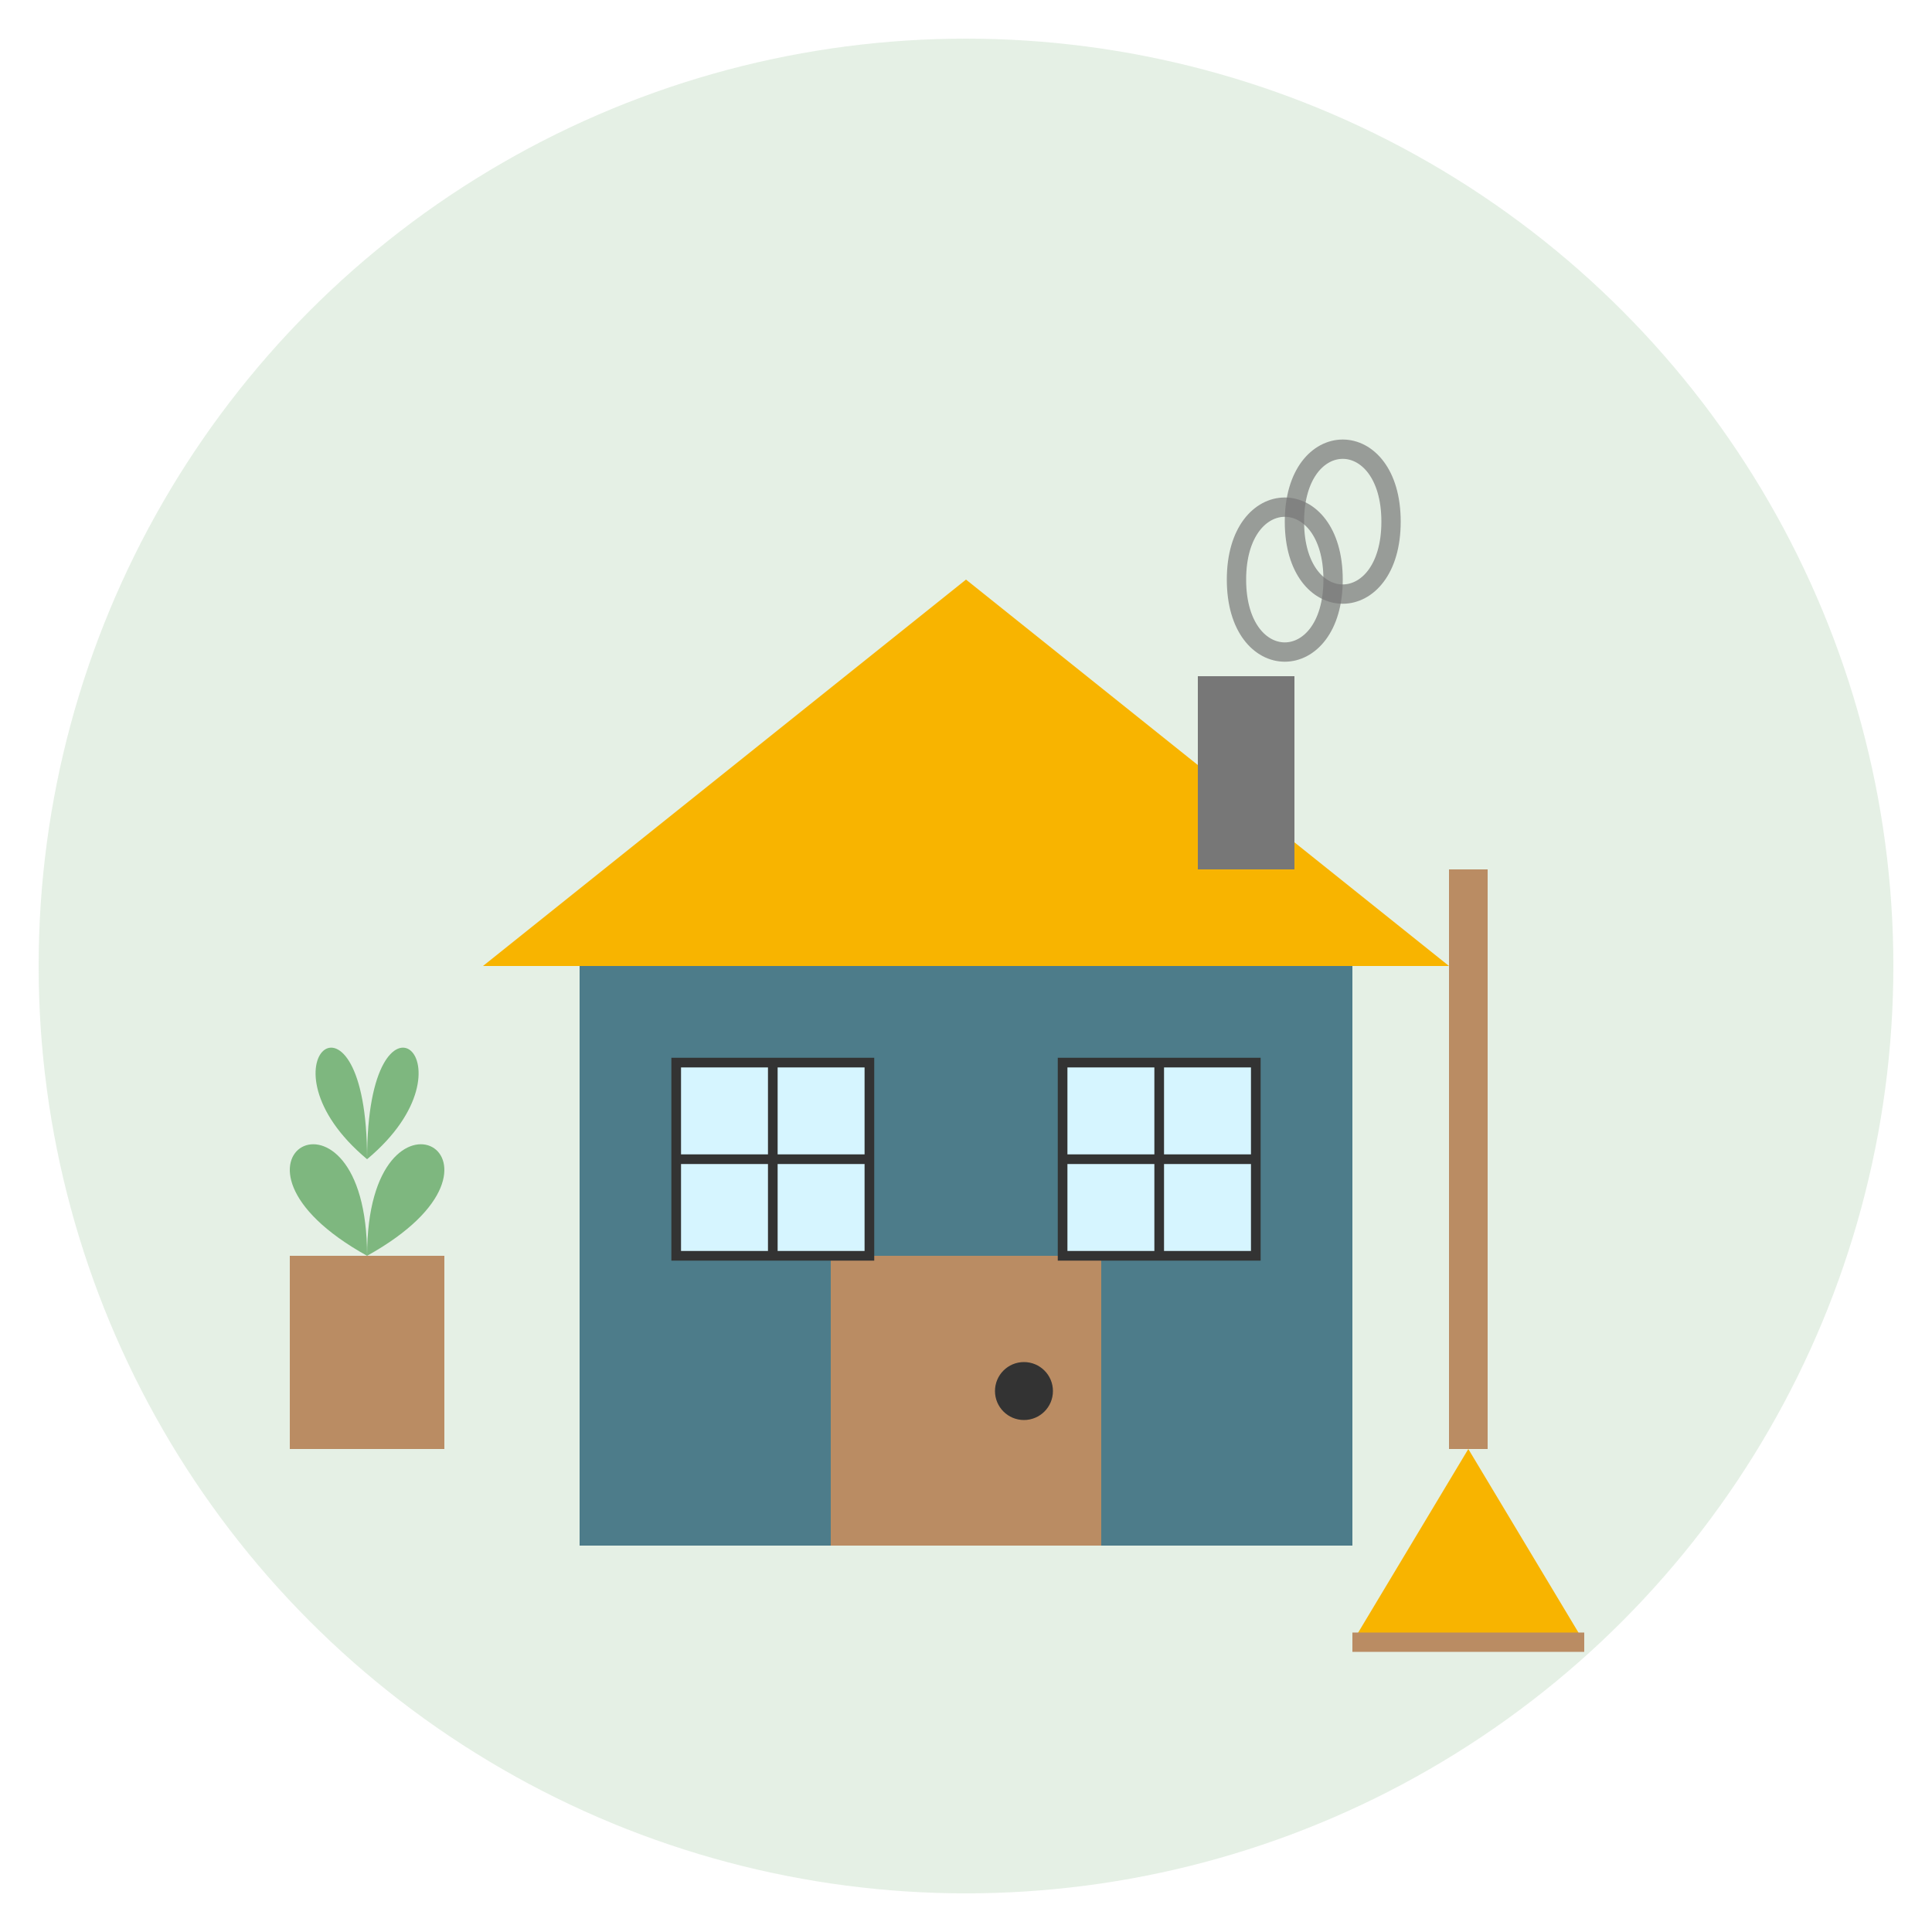 <svg xmlns="http://www.w3.org/2000/svg" width="100" height="100" viewBox="0 0 100 100">
  <!-- Background -->
  <circle cx="50" cy="50" r="48" fill="#7eb77f" fill-opacity="0.2"/>
  
  <!-- House -->
  <g transform="translate(20, 25)">
    <!-- House structure -->
    <rect x="10" y="25" width="40" height="30" fill="#4d7c8a"/>
    <polygon points="5,25 30,5 55,25" fill="#f8b400"/>
    
    <!-- Door -->
    <rect x="23" y="40" width="14" height="15" fill="#ba8c63"/>
    <circle cx="33" cy="47" r="1.5" fill="#333"/>
    
    <!-- Windows -->
    <rect x="15" y="30" width="10" height="10" fill="#d6f5ff" stroke="#333" stroke-width="0.5"/>
    <path d="M15 35 L25 35 M20 30 L20 40" stroke="#333" stroke-width="0.5"/>
    
    <rect x="35" y="30" width="10" height="10" fill="#d6f5ff" stroke="#333" stroke-width="0.5"/>
    <path d="M35 35 L45 35 M40 30 L40 40" stroke="#333" stroke-width="0.5"/>
    
    <!-- Chimney -->
    <rect x="42" y="10" width="5" height="10" fill="#777"/>
    
    <!-- Smoke -->
    <path d="M44 5 C44 0 49 0 49 5 C49 10 44 10 44 5" fill="none" stroke="#777" stroke-width="1" opacity="0.7">
      <animate attributeName="opacity" values="0.7;0.2;0.7" dur="3s" repeatCount="indefinite"/>
      <animate attributeName="d" values="M44 5 C44 0 49 0 49 5 C49 10 44 10 44 5; M44 2 C44 -3 49 -3 49 2 C49 7 44 7 44 2; M44 5 C44 0 49 0 49 5 C49 10 44 10 44 5" dur="3s" repeatCount="indefinite"/>
    </path>
    
    <path d="M47 2 C47 -3 52 -3 52 2 C52 7 47 7 47 2" fill="none" stroke="#777" stroke-width="1" opacity="0.7">
      <animate attributeName="opacity" values="0.7;0.2;0.7" dur="4s" repeatCount="indefinite" begin="0.5s"/>
      <animate attributeName="d" values="M47 2 C47 -3 52 -3 52 2 C52 7 47 7 47 2; M47 -1 C47 -6 52 -6 52 -1 C52 4 47 4 47 -1; M47 2 C47 -3 52 -3 52 2 C52 7 47 7 47 2" dur="4s" repeatCount="indefinite" begin="0.5s"/>
    </path>
  </g>
  
  <!-- Cleaning tools -->
  <g transform="translate(75, 65)">
    <!-- Broom -->
    <rect x="0" y="-20" width="2" height="30" fill="#ba8c63"/>
    <path d="M1 10 L-5 20 L7 20 Z" fill="#f8b400"/>
    <path d="M-5 20 L7 20" stroke="#ba8c63" stroke-width="1"/>
  </g>
  
  <!-- Plants -->
  <g transform="translate(15, 70)">
    <rect x="0" y="-5" width="8" height="10" fill="#ba8c63"/>
    <path d="M4 -5 C4 -15 -5 -10 4 -5" fill="#7eb77f"/>
    <path d="M4 -5 C4 -15 13 -10 4 -5" fill="#7eb77f"/>
    <path d="M4 -10 C4 -20 -2 -15 4 -10" fill="#7eb77f"/>
    <path d="M4 -10 C4 -20 10 -15 4 -10" fill="#7eb77f"/>
  </g>
</svg>
